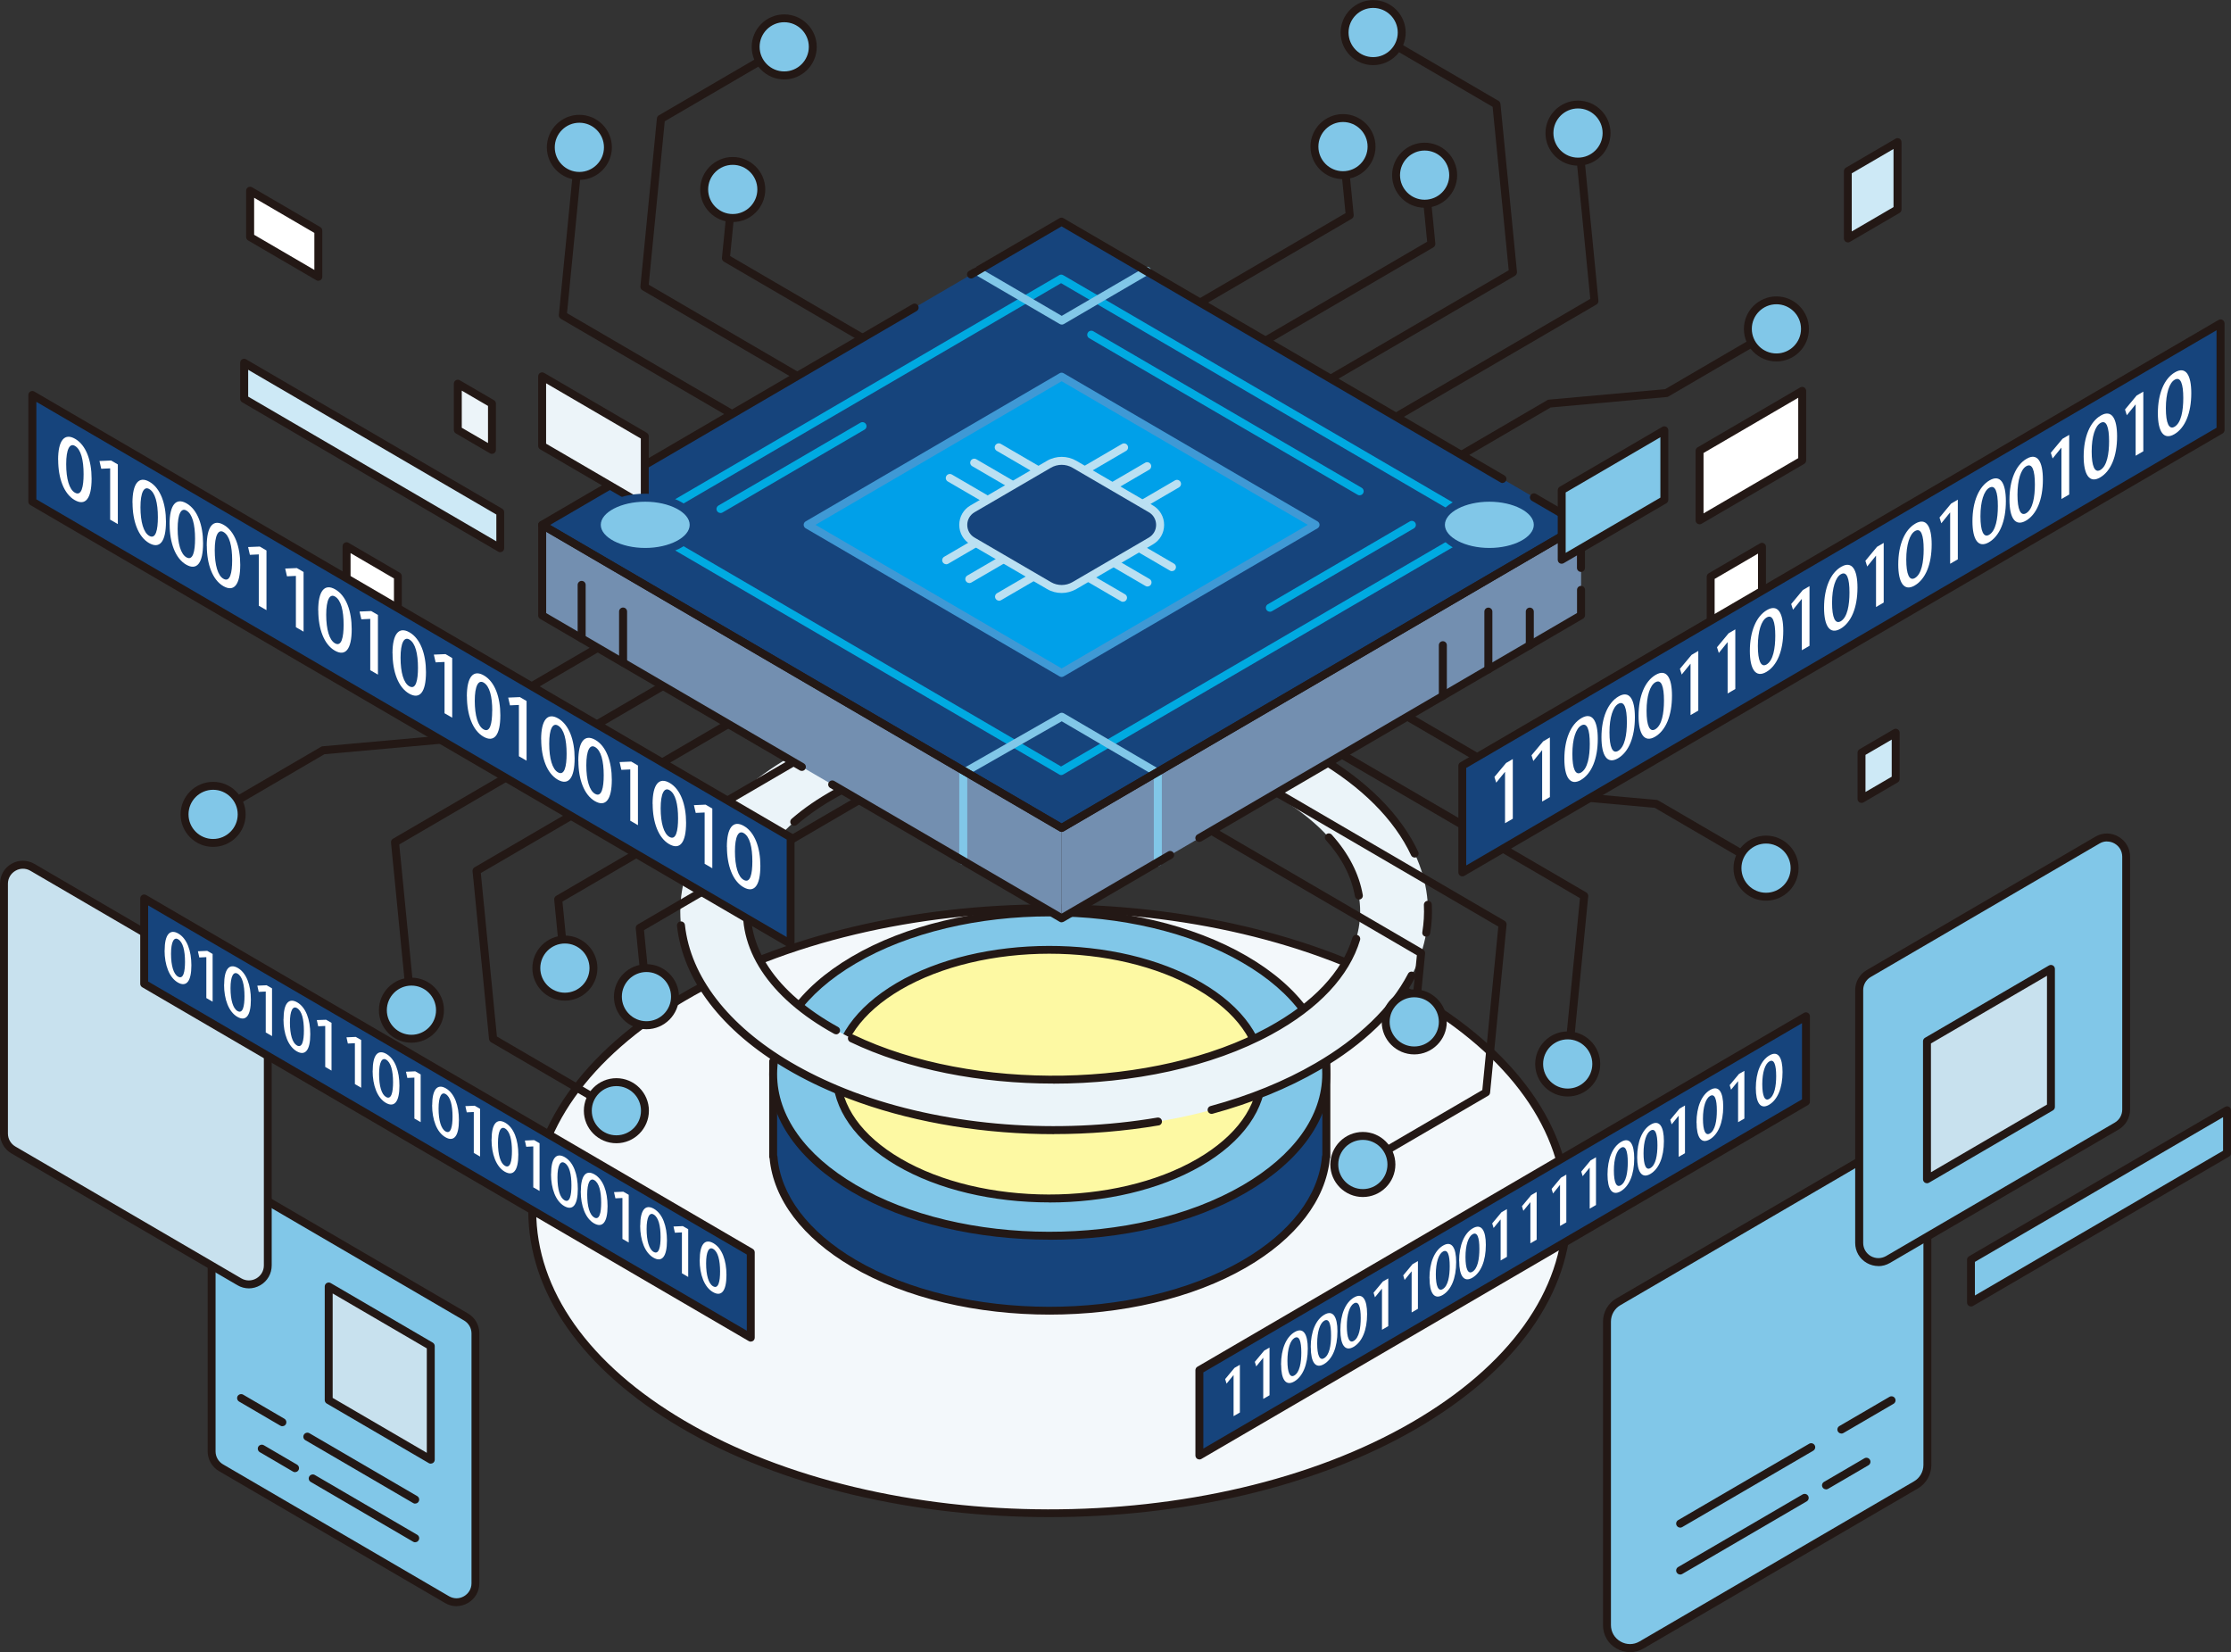 <?xml version="1.0" encoding="UTF-8"?><svg id="_レイヤー_2" xmlns="http://www.w3.org/2000/svg" viewBox="0 0 273.02 202.16"><rect x="0" y="0" width="273.02" height="202.16" fill="#333333" stroke="none"/><defs><style>.cls-1{fill:#231815;}.cls-1,.cls-2,.cls-3,.cls-4,.cls-5,.cls-6,.cls-7,.cls-8,.cls-9,.cls-10,.cls-11,.cls-12,.cls-13,.cls-14,.cls-15,.cls-16{stroke-width:0px;}.cls-2{fill:#c8e1ee;}.cls-3{fill:#fdf9a3;}.cls-4{fill:#cde9f6;}.cls-5{fill:#00a0e9;}.cls-6{fill:#ebf4f9;}.cls-7{fill:#f3f8fb;}.cls-8{fill:#81c7e8;}.cls-9{fill:#16447c;}.cls-10{fill:#3f99d5;}.cls-11{fill:#738fb0;}.cls-12{fill:#bae0f2;}.cls-13{fill:#00aae1;}.cls-14{fill:#fff;}.cls-15{fill:#fdf680;}.cls-16{fill:#ecf4f9;}</style></defs><g id="object"><path class="cls-7" d="M173.13,121.9c24.92,14.5,24.87,38.06-.08,52.54-24.85,14.42-64.92,14.3-89.52-.17-24.52-14.43-24.53-37.76,0-52.2,24.63-14.5,64.76-14.62,89.6-.17Z"/><path class="cls-1" d="M128.42,185.64c-16.37,0-32.73-3.65-45.14-10.96-12.01-7.07-18.63-16.48-18.63-26.51,0-10.03,6.62-19.45,18.64-26.53,24.77-14.58,65.18-14.66,90.09-.17,12.19,7.09,18.91,16.57,18.9,26.67,0,10.12-6.75,19.61-18.99,26.71-12.4,7.19-28.64,10.79-44.87,10.79ZM128.49,111.62c-16.2,0-32.4,3.62-44.71,10.87-11.71,6.9-18.16,16.02-18.16,25.69,0,9.67,6.45,18.79,18.16,25.67,24.45,14.39,64.39,14.46,89.03.17,11.92-6.92,18.5-16.1,18.5-25.87,0-9.74-6.54-18.92-18.42-25.83-12.26-7.14-28.33-10.7-44.4-10.7Z"/><path class="cls-9" d="M156.9,129.87c-1.29-1.17-2.81-2.28-4.57-3.3-13.27-7.72-34.72-7.66-47.88.09-1.7,1-3.17,2.08-4.43,3.21h-5.41v11.67h.04c.38,4.73,3.64,9.4,9.79,13.02,13.15,7.73,34.56,7.8,47.84.09,6.26-3.63,9.59-8.34,9.98-13.11h.04v-11.67h-5.4Z"/><path class="cls-1" d="M128.44,160.86c-8.79,0-17.57-1.96-24.24-5.88-6-3.53-9.55-8.22-10.02-13.23-.03-.06-.05-.13-.05-.21v-11.67c0-.27.22-.49.49-.49h5.22c1.27-1.13,2.74-2.19,4.37-3.15,13.3-7.83,35-7.87,48.38-.09,1.68.98,3.2,2.07,4.51,3.24h5.21c.27,0,.49.22.49.49v11.67c0,.08-.02.16-.06.23-.49,5.04-4.11,9.76-10.2,13.3-6.66,3.86-15.38,5.79-24.09,5.79ZM95.1,141.36s.03.09.04.14c.38,4.75,3.77,9.23,9.55,12.64,13,7.65,34.25,7.69,47.35.09,5.89-3.42,9.35-7.94,9.74-12.73,0-.05.02-.11.04-.15v-10.99h-4.91c-.12,0-.24-.04-.33-.13-1.3-1.17-2.81-2.27-4.49-3.24-13.1-7.62-34.36-7.58-47.39.09-1.63.96-3.09,2.02-4.35,3.16-.09.08-.21.13-.33.13h-4.92v11Z"/><path class="cls-8" d="M152.33,117.4c13.32,7.75,13.29,20.34-.05,28.08-13.28,7.71-34.7,7.64-47.84-.09-13.11-7.71-13.11-20.18,0-27.9,13.17-7.75,34.61-7.81,47.88-.09Z"/><path class="cls-1" d="M128.44,151.69c-8.79,0-17.57-1.96-24.24-5.88-6.49-3.82-10.07-8.92-10.07-14.36,0-5.44,3.58-10.55,10.07-14.37,13.3-7.83,35-7.87,48.38-.09,6.59,3.83,10.22,8.97,10.21,14.45,0,5.49-3.65,10.63-10.26,14.47-6.66,3.86-15.38,5.79-24.09,5.79ZM128.47,112.13c-8.62,0-17.23,1.93-23.78,5.78-6.19,3.64-9.59,8.45-9.59,13.53,0,5.08,3.41,9.89,9.59,13.52,13,7.65,34.25,7.69,47.35.09,6.3-3.66,9.77-8.49,9.77-13.63,0-5.12-3.45-9.96-9.73-13.61-6.52-3.8-15.07-5.69-23.61-5.69Z"/><path class="cls-3" d="M146.78,120.65c10.23,5.96,10.21,15.63-.03,21.58-10.21,5.93-26.68,5.89-36.8-.06-10.09-5.93-10.1-15.53,0-21.47,10.13-5.96,26.62-6,36.83-.06Z"/><path class="cls-1" d="M128.39,147.13c-6.78,0-13.55-1.51-18.69-4.53-5.04-2.96-7.81-6.92-7.81-11.15,0-4.23,2.78-8.19,7.82-11.16,10.27-6.04,27.01-6.06,37.32-.06h0c5.1,2.97,7.9,6.95,7.9,11.21,0,4.26-2.82,8.25-7.93,11.22-5.14,2.98-11.87,4.48-18.6,4.48ZM128.42,116.7c-6.6,0-13.2,1.48-18.22,4.42-4.73,2.78-7.34,6.45-7.34,10.32,0,3.87,2.6,7.53,7.33,10.31,9.98,5.86,26.26,5.89,36.31.06,4.8-2.79,7.45-6.47,7.45-10.38,0-3.9-2.63-7.58-7.42-10.36-5-2.91-11.56-4.37-18.12-4.37Z"/><path class="cls-6" d="M161.27,92.58c-17.94-10.44-46.93-10.36-64.73.12-17.72,10.43-17.72,27.29,0,37.71,17.77,10.45,46.72,10.54,64.67.12,18.03-10.46,18.06-27.48.06-37.95ZM155.37,126.15c-14.71,8.02-38.46,7.96-53.05-.08-14.55-8.02-14.55-20.99,0-29.02,14.61-8.05,38.38-8.11,53.09-.08,14.74,8.05,14.72,21.13-.05,29.17Z"/><path class="cls-1" d="M129,138.78c-8.33,0-16.59-1.31-23.81-3.86-.71-.25-1.4-.51-2.09-.78-2.43-.97-4.72-2.08-6.81-3.31-7.96-4.68-12.73-10.91-13.44-17.54-.03-.27.17-.51.43-.54.27-.03.51.17.54.43.68,6.31,5.28,12.28,12.96,16.8,2.04,1.2,4.29,2.29,6.67,3.24.67.27,1.36.53,2.05.77,10.79,3.81,23.96,4.82,36.13,2.76.26-.04.52.13.56.4.04.27-.13.52-.4.56-4.2.71-8.51,1.06-12.81,1.06ZM148.27,136.3c-.21,0-.41-.14-.47-.36-.07-.26.08-.53.34-.6,4.75-1.29,9.07-3.05,12.82-5.23,5.28-3.06,9.21-6.85,11.35-10.96.12-.24.42-.33.66-.21.24.12.33.42.21.66-2.23,4.27-6.29,8.2-11.73,11.35-3.83,2.22-8.22,4.01-13.05,5.33-.04.01-.09.02-.13.02ZM128.88,132.59c-8.86,0-17.74-1.69-24.84-5.09-.24-.12-.34-.41-.23-.65s.41-.34.65-.23c14.62,7.01,36.88,6.61,50.68-.9,5.54-3.02,9.12-6.81,10.36-10.98.08-.26.35-.41.61-.33.26.08.4.35.33.61-1.32,4.42-5.06,8.42-10.83,11.56-7.34,4-17.02,6.02-26.72,6.02ZM102.32,126.56c-.08,0-.16-.02-.24-.06-8.01-4.41-12.02-10.54-11.01-16.82.04-.27.29-.45.56-.4.27.04.45.29.4.56-.94,5.85,2.9,11.61,10.52,15.82.24.13.32.43.19.66-.09.16-.25.25-.43.25ZM174.54,114.61s-.05,0-.08,0c-.27-.04-.45-.29-.4-.56.18-1.1.24-2.21.19-3.31-.01-.27.19-.5.46-.51.31,0,.5.19.51.46.06,1.17,0,2.35-.2,3.52-.04.24-.25.41-.48.41ZM166.29,110.07c-.23,0-.44-.17-.48-.4-.42-2.4-1.61-4.72-3.56-6.88-.18-.2-.16-.51.04-.69.2-.18.51-.16.69.04,2.07,2.3,3.34,4.78,3.79,7.37.05.27-.13.52-.4.56-.03,0-.06,0-.08,0ZM83.75,108.1s-.08,0-.12-.02c-.26-.07-.42-.33-.35-.59.49-1.92,1.32-3.81,2.48-5.62.15-.23.45-.29.67-.15.23.15.29.45.15.67-1.1,1.72-1.9,3.51-2.36,5.33-.06.22-.25.37-.47.37ZM173.12,104.93c-.18,0-.36-.1-.44-.28-2.05-4.38-6.08-8.41-11.65-11.65-17.76-10.33-46.57-10.28-64.23.12-.23.13-.53.06-.67-.17-.14-.23-.06-.53.17-.67,17.93-10.56,47.19-10.61,65.22-.12,5.74,3.34,9.91,7.52,12.04,12.08.11.24,0,.53-.23.65-.07.03-.14.05-.21.05ZM97.2,101.05c-.14,0-.27-.06-.37-.17-.18-.2-.15-.51.05-.69,1.48-1.29,3.24-2.49,5.21-3.58,14.73-8.12,38.76-8.16,53.56-.08.24.13.32.42.19.66-.13.24-.42.32-.66.19-14.54-7.94-38.14-7.91-52.62.08-1.91,1.05-3.61,2.22-5.04,3.46-.09.08-.21.12-.32.12Z"/><path class="cls-8" d="M27.04,179.6l27.66,16.14c1.54.9,3.48-.21,3.48-2v-30.58c0-.82-.44-1.58-1.15-2l-27.66-16.14c-1.54-.9-3.48.21-3.48,2v30.58c0,.82.44,1.58,1.15,2Z"/><path class="cls-1" d="M55.87,196.54c-.48,0-.97-.13-1.41-.39l-27.66-16.14c-.86-.5-1.39-1.43-1.39-2.42v-30.58c0-1.01.52-1.92,1.4-2.43.88-.51,1.93-.5,2.8,0l27.66,16.14c.86.5,1.39,1.43,1.39,2.42v30.58c0,1.01-.52,1.92-1.4,2.43-.44.25-.92.38-1.39.38ZM28.21,145.19c-.31,0-.62.08-.91.25-.57.33-.92.92-.92,1.58v30.58c0,.65.35,1.25.91,1.58h0l27.66,16.14c.57.33,1.25.34,1.83,0,.57-.33.92-.92.92-1.58v-30.58c0-.65-.35-1.25-.91-1.58l-27.66-16.14c-.29-.17-.6-.25-.92-.25Z"/><path class="cls-2" d="M1.63,140.71l27.66,16.14c1.54.9,3.48-.21,3.48-2v-30.58c0-.82-.44-1.58-1.15-2L3.96,106.13c-1.54-.9-3.48.21-3.48,2v30.58c0,.82.44,1.58,1.15,2Z"/><path class="cls-1" d="M30.46,157.65c-.48,0-.97-.13-1.41-.39L1.39,141.13c-.86-.5-1.39-1.43-1.39-2.42v-30.58c0-1.01.52-1.92,1.4-2.43s1.93-.5,2.8,0l27.66,16.14c.86.5,1.39,1.43,1.39,2.42v30.58c0,1.01-.52,1.92-1.4,2.43-.44.25-.92.38-1.39.38ZM2.8,106.3c-.31,0-.62.08-.91.25-.57.33-.92.92-.92,1.58v30.58c0,.65.35,1.25.91,1.58h0l27.66,16.14c.57.33,1.26.33,1.83,0,.57-.33.92-.92.92-1.58v-30.58c0-.65-.35-1.25-.91-1.58L3.72,106.55c-.29-.17-.6-.25-.92-.25Z"/><polygon class="cls-2" points="40.23 171.33 52.72 178.61 52.72 164.71 40.23 157.42 40.23 171.33"/><path class="cls-1" d="M52.72,179.1c-.08,0-.17-.02-.25-.07l-12.49-7.29c-.15-.09-.24-.25-.24-.42v-13.9c0-.17.09-.34.24-.42.15-.09.34-.09.49,0l12.49,7.29c.15.09.24.25.24.42v13.9c0,.17-.09.34-.24.42-.08.04-.16.06-.24.06ZM40.71,171.05l11.52,6.72v-12.78l-11.52-6.72v12.78Z"/><path class="cls-1" d="M50.81,188.72c-.08,0-.17-.02-.25-.07l-12.54-7.32c-.23-.14-.31-.43-.17-.67.14-.23.44-.31.67-.18l12.54,7.32c.23.14.31.43.17.67-.09.16-.25.24-.42.24Z"/><path class="cls-1" d="M36.11,180.14c-.08,0-.17-.02-.25-.07l-4.07-2.38c-.23-.14-.31-.43-.18-.67.14-.23.44-.31.67-.18l4.07,2.38c.23.14.31.43.18.67-.09.16-.25.24-.42.24Z"/><path class="cls-1" d="M50.81,183.99c-.08,0-.17-.02-.25-.07l-13.2-7.7c-.23-.14-.31-.43-.17-.67.13-.23.44-.31.67-.18l13.2,7.7c.23.14.31.43.17.67-.09.16-.25.24-.42.24Z"/><path class="cls-1" d="M34.56,174.52c-.08,0-.17-.02-.25-.07l-5.05-2.95c-.23-.14-.31-.43-.18-.67.14-.23.44-.31.67-.18l5.05,2.95c.23.14.31.43.18.67-.09.16-.25.24-.42.24Z"/><path class="cls-1" d="M75.43,136.4c-.08,0-.17-.02-.25-.07l-15.09-8.8c-.13-.08-.22-.22-.24-.37l-2.02-20.56c-.02-.19.08-.37.24-.47l46.91-27.36c.23-.13.53-.06.67.18.14.23.06.53-.17.67l-46.64,27.21,1.97,20,14.87,8.68c.23.14.31.43.17.67-.09.16-.25.24-.42.24Z"/><circle class="cls-8" cx="75.43" cy="135.91" r="3.5"/><path class="cls-1" d="M75.43,139.89c-2.2,0-3.98-1.79-3.98-3.98s1.79-3.98,3.98-3.98,3.98,1.79,3.98,3.98-1.79,3.98-3.98,3.98ZM75.43,132.9c-1.66,0-3.01,1.35-3.01,3.01s1.35,3.01,3.01,3.01,3.01-1.35,3.01-3.01-1.35-3.01-3.01-3.01Z"/><path class="cls-1" d="M26.08,100.14c-.17,0-.33-.09-.42-.24-.14-.23-.06-.53.17-.67l13.46-7.85c.06-.04.13-.06.2-.06l14.21-1.28,31.31-18.26c.23-.13.53-.06.67.18.14.23.06.53-.17.67l-31.4,18.32c-.06.04-.13.06-.2.06l-14.21,1.28-13.36,7.8c-.08.04-.16.07-.25.07Z"/><circle class="cls-8" cx="26.08" cy="99.65" r="3.5"/><path class="cls-1" d="M26.08,103.63c-2.2,0-3.98-1.79-3.98-3.98s1.79-3.98,3.98-3.98,3.98,1.79,3.98,3.98-1.79,3.98-3.98,3.98ZM26.08,96.64c-1.66,0-3.01,1.35-3.01,3.01s1.35,3.01,3.01,3.01,3.01-1.35,3.01-3.01-1.35-3.01-3.01-3.01Z"/><path class="cls-1" d="M50.35,124.1c-.25,0-.46-.19-.48-.44l-2.02-20.56c-.02-.19.08-.37.24-.47l46.91-27.36c.23-.13.53-.06.67.18.14.23.06.53-.17.67l-46.64,27.21,1.99,20.25c.03.27-.17.51-.44.53-.02,0-.03,0-.05,0Z"/><circle class="cls-8" cx="50.35" cy="123.61" r="3.5"/><path class="cls-1" d="M50.35,127.59c-2.2,0-3.98-1.79-3.98-3.98s1.79-3.98,3.98-3.98,3.98,1.79,3.98,3.98-1.79,3.98-3.98,3.98ZM50.35,120.6c-1.66,0-3.01,1.35-3.01,3.01s1.35,3.01,3.01,3.01,3.01-1.35,3.01-3.01-1.35-3.01-3.01-3.01Z"/><path class="cls-1" d="M69.13,118.94c-.25,0-.46-.19-.48-.44l-.83-8.41c-.02-.19.08-.37.24-.47l46.91-27.36c.23-.13.53-.06.67.18.14.23.06.53-.17.67l-46.64,27.21.8,8.1c.03.27-.17.51-.44.53-.02,0-.03,0-.05,0Z"/><circle class="cls-8" cx="69.13" cy="118.46" r="3.5"/><path class="cls-1" d="M69.13,122.44c-2.2,0-3.98-1.79-3.98-3.98s1.79-3.98,3.98-3.98,3.98,1.79,3.98,3.98-1.79,3.98-3.98,3.98ZM69.13,115.45c-1.66,0-3.01,1.35-3.01,3.01s1.35,3.01,3.01,3.01,3.01-1.35,3.01-3.01-1.35-3.01-3.01-3.01Z"/><path class="cls-1" d="M79.11,122.44c-.25,0-.46-.19-.48-.44l-.83-8.41c-.02-.19.08-.37.24-.47l46.91-27.36c.23-.13.53-.06.67.18.14.23.06.53-.17.67l-46.64,27.21.8,8.1c.03.27-.17.51-.44.53-.02,0-.03,0-.05,0Z"/><circle class="cls-8" cx="79.11" cy="121.95" r="3.5"/><path class="cls-1" d="M79.11,125.94c-2.2,0-3.98-1.79-3.98-3.98s1.79-3.98,3.98-3.98,3.98,1.79,3.98,3.98-1.79,3.98-3.98,3.98ZM79.11,118.94c-1.66,0-3.01,1.35-3.01,3.01s1.35,3.01,3.01,3.01,3.01-1.35,3.01-3.01-1.35-3.01-3.01-3.01Z"/><path class="cls-1" d="M138.24,61.19c-.17,0-.33-.09-.42-.24-.14-.23-.06-.53.17-.67l46.64-27.21-1.97-20-14.87-8.68c-.23-.14-.31-.43-.17-.67.14-.23.44-.31.67-.18l15.09,8.8c.13.08.22.22.24.37l2.02,20.56c.02.19-.08.37-.24.47l-46.91,27.36c-.08.04-.16.07-.25.07Z"/><circle class="cls-8" cx="168.04" cy="3.98" r="3.5"/><path class="cls-1" d="M168.04,7.97c-2.2,0-3.98-1.79-3.98-3.98s1.79-3.98,3.98-3.98,3.98,1.79,3.98,3.98-1.79,3.98-3.98,3.98ZM168.04.97c-1.66,0-3.01,1.35-3.01,3.01s1.35,3.01,3.01,3.01,3.01-1.35,3.01-3.01-1.35-3.01-3.01-3.01Z"/><path class="cls-1" d="M158.21,68.19c-.17,0-.33-.09-.42-.24-.14-.23-.06-.53.17-.67l31.4-18.32c.06-.04.13-.06.2-.06l14.21-1.28,13.36-7.8c.23-.13.53-.06.67.18.14.23.06.53-.17.67l-13.46,7.85c-.06.04-.13.06-.2.06l-14.21,1.28-31.31,18.26c-.08.04-.16.07-.25.07Z"/><circle class="cls-8" cx="217.39" cy="40.24" r="3.5"/><path class="cls-1" d="M217.39,44.23c-2.2,0-3.98-1.79-3.98-3.98s1.79-3.98,3.98-3.98,3.98,1.79,3.98,3.98-1.79,3.98-3.98,3.98ZM217.39,37.23c-1.66,0-3.01,1.35-3.01,3.01s1.35,3.01,3.01,3.01,3.01-1.35,3.01-3.01-1.35-3.01-3.01-3.01Z"/><path class="cls-1" d="M148.22,64.69c-.17,0-.33-.09-.42-.24-.14-.23-.06-.53.17-.67l46.64-27.21-1.99-20.25c-.03-.27.17-.51.44-.53.26-.03.51.17.53.44l2.02,20.56c.02.19-.08.37-.24.47l-46.91,27.36c-.08.04-.16.07-.25.07Z"/><circle class="cls-8" cx="193.11" cy="16.28" r="3.5"/><path class="cls-1" d="M193.11,20.27c-2.2,0-3.98-1.79-3.98-3.98s1.79-3.98,3.98-3.98,3.98,1.79,3.98,3.98-1.79,3.98-3.98,3.98ZM193.11,13.27c-1.66,0-3.01,1.35-3.01,3.01s1.35,3.01,3.01,3.01,3.01-1.35,3.01-3.01-1.35-3.01-3.01-3.01Z"/><path class="cls-1" d="M128.26,57.7c-.17,0-.33-.09-.42-.24-.14-.23-.06-.53.17-.67l46.64-27.21-.8-8.1c-.03-.27.17-.51.44-.53.26-.02.51.17.53.44l.83,8.41c.02.19-.08.37-.24.47l-46.91,27.36c-.08.04-.16.07-.25.07Z"/><circle class="cls-8" cx="174.34" cy="21.43" r="3.5"/><path class="cls-1" d="M174.34,25.42c-2.2,0-3.98-1.79-3.98-3.98s1.79-3.98,3.98-3.98,3.98,1.79,3.98,3.98-1.79,3.98-3.98,3.98ZM174.34,18.42c-1.66,0-3.01,1.35-3.01,3.01s1.35,3.01,3.01,3.01,3.01-1.35,3.01-3.01-1.35-3.01-3.01-3.01Z"/><path class="cls-1" d="M118.27,54.2c-.17,0-.33-.09-.42-.24-.14-.23-.06-.53.17-.67l46.64-27.21-.8-8.1c-.03-.27.17-.51.44-.53.26-.02.51.17.53.44l.83,8.41c.02.19-.08.37-.24.47l-46.91,27.36c-.08.04-.16.07-.25.07Z"/><circle class="cls-8" cx="164.35" cy="17.94" r="3.5"/><path class="cls-1" d="M164.35,21.92c-2.2,0-3.98-1.79-3.98-3.98s1.79-3.98,3.98-3.98,3.98,1.79,3.98,3.98-1.79,3.98-3.98,3.98ZM164.35,14.93c-1.66,0-3.01,1.35-3.01,3.01s1.35,3.01,3.01,3.01,3.01-1.35,3.01-3.01-1.35-3.01-3.01-3.01Z"/><polygon class="cls-11" points="66.35 75.3 129.92 112.38 129.92 101.3 66.35 64.22 66.35 75.3"/><path class="cls-1" d="M166.78,142.97c-.17,0-.33-.09-.42-.24-.14-.23-.06-.53.17-.67l14.87-8.68,1.96-20-46.64-27.21c-.23-.14-.31-.43-.17-.67.13-.23.44-.31.67-.18l46.91,27.36c.16.1.26.28.24.47l-2.02,20.56c-.02.16-.1.29-.24.37l-15.09,8.8c-.08.04-.16.07-.25.07Z"/><circle class="cls-8" cx="166.78" cy="142.49" r="3.5"/><path class="cls-1" d="M166.78,146.47c-2.2,0-3.98-1.79-3.98-3.98s1.79-3.98,3.98-3.98,3.98,1.79,3.98,3.98-1.79,3.98-3.98,3.98ZM166.78,139.48c-1.66,0-3.01,1.35-3.01,3.01s1.35,3.01,3.01,3.01,3.01-1.35,3.01-3.01-1.35-3.01-3.01-3.01Z"/><path class="cls-1" d="M216.12,106.72c-.08,0-.17-.02-.25-.07l-13.36-7.8-14.21-1.28c-.07,0-.14-.03-.2-.06l-31.4-18.32c-.23-.14-.31-.43-.17-.67.14-.23.44-.31.67-.18l31.31,18.26,14.21,1.28c.07,0,.14.03.2.06l13.46,7.85c.23.14.31.43.17.67-.09.16-.25.24-.42.24Z"/><circle class="cls-8" cx="216.12" cy="106.23" r="3.5"/><path class="cls-1" d="M216.12,110.21c-2.2,0-3.98-1.79-3.98-3.98s1.79-3.98,3.98-3.98,3.98,1.79,3.98,3.98-1.79,3.98-3.98,3.98ZM216.12,103.22c-1.66,0-3.01,1.35-3.01,3.01s1.35,3.01,3.01,3.01,3.01-1.35,3.01-3.01-1.35-3.01-3.01-3.01Z"/><path class="cls-1" d="M191.85,130.68s-.03,0-.05,0c-.27-.03-.46-.26-.44-.53l1.99-20.25-46.64-27.21c-.23-.14-.31-.43-.17-.67.13-.23.44-.31.67-.18l46.91,27.36c.16.1.26.28.24.47l-2.02,20.56c-.02.25-.24.44-.48.44Z"/><circle class="cls-8" cx="191.85" cy="130.19" r="3.5"/><path class="cls-1" d="M191.85,134.17c-2.2,0-3.98-1.79-3.98-3.98s1.79-3.98,3.98-3.98,3.98,1.79,3.98,3.98-1.79,3.98-3.98,3.98ZM191.85,127.18c-1.66,0-3.01,1.35-3.01,3.01s1.35,3.01,3.01,3.01,3.01-1.35,3.01-3.01-1.35-3.01-3.01-3.01Z"/><path class="cls-1" d="M173.08,125.52s-.03,0-.05,0c-.27-.03-.46-.26-.44-.53l.8-8.1-46.64-27.21c-.23-.14-.31-.43-.17-.67.13-.23.44-.31.67-.18l46.91,27.36c.16.1.26.28.24.47l-.83,8.41c-.02.25-.24.44-.48.44Z"/><circle class="cls-8" cx="173.07" cy="125.04" r="3.5"/><path class="cls-1" d="M173.07,129.02c-2.2,0-3.98-1.79-3.98-3.98s1.79-3.98,3.98-3.98,3.98,1.79,3.98,3.98-1.79,3.98-3.98,3.98ZM173.07,122.03c-1.66,0-3.01,1.35-3.01,3.01s1.35,3.01,3.01,3.01,3.01-1.35,3.01-3.01-1.35-3.01-3.01-3.01Z"/><path class="cls-1" d="M125.77,62.94c-.08,0-.17-.02-.25-.07l-46.91-27.36c-.16-.1-.26-.28-.24-.47l2.02-20.56c.02-.16.1-.29.24-.37l15.09-8.8c.23-.13.53-.06.67.18.14.23.06.53-.17.67l-14.87,8.68-1.96,20,46.64,27.21c.23.14.31.43.17.67-.09.16-.25.24-.42.24Z"/><circle class="cls-8" cx="95.97" cy="5.73" r="3.5"/><path class="cls-1" d="M95.97,9.72c-2.2,0-3.98-1.79-3.98-3.98s1.79-3.98,3.98-3.98,3.98,1.79,3.98,3.98-1.79,3.98-3.98,3.98ZM95.97,2.72c-1.66,0-3.01,1.35-3.01,3.01s1.35,3.01,3.01,3.01,3.01-1.35,3.01-3.01-1.35-3.01-3.01-3.01Z"/><path class="cls-1" d="M115.79,66.44c-.08,0-.17-.02-.25-.07l-46.91-27.36c-.16-.1-.26-.28-.24-.47l2.02-20.56c.03-.27.26-.46.53-.44.27.03.46.26.44.53l-1.99,20.25,46.64,27.21c.23.14.31.43.17.67-.09.16-.25.24-.42.24Z"/><circle class="cls-8" cx="70.9" cy="18.03" r="3.5"/><path class="cls-1" d="M70.9,22.01c-2.2,0-3.98-1.79-3.98-3.98s1.79-3.98,3.98-3.98,3.98,1.79,3.98,3.98-1.79,3.98-3.98,3.98ZM70.9,15.02c-1.66,0-3.01,1.35-3.01,3.01s1.35,3.01,3.01,3.01,3.01-1.35,3.01-3.01-1.35-3.01-3.01-3.01Z"/><path class="cls-1" d="M135.75,59.45c-.08,0-.17-.02-.25-.07l-46.91-27.36c-.16-.1-.26-.28-.24-.47l.83-8.41c.03-.27.27-.46.53-.44.27.03.46.26.44.53l-.8,8.1,46.64,27.21c.23.14.31.43.17.67-.09.16-.25.24-.42.24Z"/><circle class="cls-8" cx="89.67" cy="23.18" r="3.5"/><path class="cls-1" d="M89.67,27.17c-2.2,0-3.98-1.79-3.98-3.98s1.79-3.98,3.98-3.98,3.98,1.79,3.98,3.98-1.79,3.98-3.98,3.98ZM89.67,20.17c-1.66,0-3.01,1.35-3.01,3.01s1.35,3.01,3.01,3.01,3.01-1.35,3.01-3.01-1.35-3.01-3.01-3.01Z"/><path class="cls-9" d="M129.92,101.3l-63.57-37.08,63.57-37.08,63.57,37.08-63.57,37.08Z"/><polygon class="cls-11" points="193.49 75.3 129.92 112.38 129.92 101.3 193.49 64.22 193.49 75.3"/><path class="cls-1" d="M71.18,78.6c-.27,0-.49-.22-.49-.49v-6.54c0-.27.22-.49.49-.49s.49.22.49.49v6.54c0,.27-.22.49-.49.49Z"/><path class="cls-1" d="M76.25,81.55c-.27,0-.49-.22-.49-.49v-6.23c0-.27.22-.49.49-.49s.49.22.49.49v6.23c0,.27-.22.49-.49.49Z"/><path class="cls-1" d="M187.21,79.45c-.27,0-.49-.22-.49-.49v-4.12c0-.27.22-.49.49-.49s.49.22.49.49v4.12c0,.27-.22.49-.49.49Z"/><path class="cls-1" d="M182.14,82.4c-.27,0-.49-.22-.49-.49v-7.07c0-.27.22-.49.49-.49s.49.22.49.49v7.07c0,.27-.22.49-.49.49Z"/><path class="cls-1" d="M176.57,85.65c-.27,0-.49-.22-.49-.49v-6.21c0-.27.22-.49.49-.49s.49.22.49.49v6.21c0,.27-.22.49-.49.49Z"/><path class="cls-8" d="M234.47,181.69l-33.6,19.6c-1.87,1.09-4.22-.26-4.22-2.42v-37.14c0-1,.53-1.92,1.39-2.42l33.6-19.6c1.87-1.09,4.22.26,4.22,2.42v37.14c0,1-.53,1.92-1.39,2.42Z"/><path class="cls-1" d="M199.46,202.16c-.56,0-1.13-.15-1.64-.44-1.04-.59-1.65-1.66-1.65-2.86v-37.14c0-1.17.62-2.26,1.63-2.84l33.6-19.6c1.03-.6,2.26-.61,3.3-.01,1.04.59,1.65,1.66,1.65,2.86v37.14c0,1.17-.63,2.26-1.63,2.85h0l-33.6,19.6c-.52.3-1.09.45-1.66.45ZM233.06,139.79c-.4,0-.8.11-1.17.32l-33.6,19.6c-.71.41-1.15,1.18-1.15,2v37.14c0,.84.44,1.59,1.17,2.01s1.6.42,2.32,0l33.6-19.6c.71-.41,1.15-1.18,1.15-2v-37.14c0-.84-.44-1.59-1.17-2.01-.36-.21-.76-.31-1.16-.31ZM234.47,181.69h0,0Z"/><path class="cls-8" d="M259.03,137.78l-27.99,16.33c-1.56.91-3.52-.22-3.52-2.02v-30.94c0-.83.44-1.6,1.16-2.02l27.99-16.33c1.56-.91,3.52.22,3.52,2.02v30.94c0,.83-.44,1.6-1.16,2.02Z"/><path class="cls-1" d="M229.86,154.92c-.48,0-.97-.13-1.41-.38-.89-.51-1.42-1.43-1.42-2.45v-30.94c0-1,.54-1.94,1.4-2.44l27.99-16.33c.88-.52,1.94-.52,2.83,0,.89.51,1.42,1.43,1.42,2.45v30.94c0,1-.54,1.94-1.4,2.44h0l-27.99,16.33c-.45.26-.93.39-1.42.39ZM257.85,102.96c-.32,0-.64.08-.93.26l-27.99,16.33c-.57.33-.92.94-.92,1.6v30.94c0,.67.35,1.27.93,1.61.58.33,1.27.33,1.86,0l27.99-16.33c.57-.33.92-.94.92-1.6v-30.94c0-.67-.35-1.27-.93-1.61-.29-.17-.61-.25-.92-.25ZM259.03,137.78h0,0Z"/><polygon class="cls-2" points="250.98 135.44 235.81 144.29 235.81 127.4 250.98 118.55 250.98 135.44"/><path class="cls-1" d="M235.81,144.78c-.08,0-.17-.02-.24-.06-.15-.09-.24-.25-.24-.42v-16.89c0-.17.09-.33.24-.42l15.17-8.85c.15-.09.34-.09.49,0,.15.09.24.25.24.42v16.89c0,.17-.09.33-.24.42l-15.17,8.85c-.08.04-.16.07-.25.07ZM236.3,127.68v15.76l14.2-8.28v-15.76l-14.2,8.28ZM250.99,135.44h0,0Z"/><path class="cls-1" d="M205.61,192.66c-.17,0-.33-.09-.42-.24-.14-.23-.06-.53.17-.67l15.24-8.89c.23-.13.53-.06.67.18.14.23.06.53-.17.67l-15.24,8.89c-.08.04-.16.07-.25.07Z"/><path class="cls-1" d="M223.46,182.24c-.17,0-.33-.09-.42-.24-.14-.23-.06-.53.17-.67l4.95-2.89c.23-.13.53-.06.67.18.14.23.06.53-.17.67l-4.95,2.89c-.08.04-.16.07-.25.07Z"/><path class="cls-1" d="M205.61,186.92c-.17,0-.33-.09-.42-.24-.14-.23-.06-.53.17-.67l16.04-9.35c.23-.13.53-.06.67.18.14.23.06.53-.17.67l-16.04,9.35c-.08.04-.16.07-.25.07Z"/><path class="cls-1" d="M225.34,175.41c-.17,0-.33-.09-.42-.24-.14-.23-.06-.53.17-.67l6.14-3.58c.23-.13.53-.06.67.18.14.23.06.53-.17.67l-6.14,3.58c-.08.04-.16.07-.25.07Z"/><polygon class="cls-8" points="272.54 141.09 241.2 159.37 241.2 154.13 272.54 135.85 272.54 141.09"/><path class="cls-1" d="M241.2,159.86c-.08,0-.17-.02-.24-.06-.15-.09-.24-.25-.24-.42v-5.24c0-.17.09-.33.24-.42l31.34-18.28c.15-.09.34-.09.49,0,.15.09.24.25.24.42v5.24c0,.17-.09.33-.24.42l-31.34,18.28c-.08.04-.16.07-.25.07ZM241.68,154.41v4.11l30.37-17.71v-4.11l-30.37,17.71ZM272.54,141.09h0,0Z"/><path class="cls-13" d="M129.86,94.84s-.07,0-.1-.01h0s-.04,0-.05-.02c-.03-.01-.07-.03-.1-.05l-51.64-30.12c-.15-.09-.24-.25-.24-.42s.09-.33.24-.42l51.65-30.13c.15-.09.34-.09.49,0l51.64,30.12c.07.04.13.1.18.17,0,0,0,.02.01.02h0c.06.1.07.21.05.32h0s-.01.05-.02.08c-.04.1-.11.2-.21.26h0s0,0,0,0h0s0,0,0,0l-51.65,30.13s0,0,0,0c-.08.04-.16.07-.24.07ZM79.17,64.22l50.68,29.57,50.68-29.57-50.68-29.57-50.68,29.57ZM155.4,74.85c-.17,0-.33-.09-.42-.24-.14-.23-.06-.53.17-.67l17.38-10.14c.23-.13.53-.06.67.18.14.23.06.53-.17.67l-17.38,10.14c-.08.04-.16.07-.25.07ZM88.17,62.77c-.17,0-.33-.09-.42-.24-.14-.23-.06-.53.17-.67l17.38-10.14c.23-.13.53-.06.67.18.14.23.06.53-.17.67l-17.38,10.14c-.08.04-.16.07-.25.07ZM166.39,60.61c-.08,0-.17-.02-.25-.07l-32.85-19.16c-.23-.14-.31-.43-.17-.67.13-.23.44-.31.67-.18l32.85,19.16c.23.14.31.43.17.67-.09.16-.25.24-.42.24Z"/><path class="cls-5" d="M129.92,82.35l-31.08-18.13,31.08-18.13,31.08,18.13-31.08,18.13Z"/><path class="cls-10" d="M129.92,82.84c-.08,0-.17-.02-.25-.07l-31.08-18.13c-.15-.09-.24-.25-.24-.42s.09-.33.24-.42l31.08-18.13c.15-.09.34-.09.49,0l31.08,18.13c.15.09.24.25.24.42s-.09.33-.24.42l-31.08,18.13c-.08.04-.16.07-.25.07ZM99.8,64.22l30.12,17.57,30.12-17.57-30.12-17.57-30.12,17.57Z"/><path class="cls-8" d="M141.69,106c-.27,0-.49-.22-.49-.49v-10.65l-11.27-6.6-11.56,6.6v10.49c0,.27-.22.49-.49.49s-.49-.22-.49-.49v-10.77c0-.17.09-.34.25-.42l12.05-6.88c.15-.09.34-.08.49,0l11.76,6.88c.15.09.24.25.24.42v10.93c0,.27-.22.49-.49.49Z"/><path class="cls-8" d="M129.92,39.71c-.08,0-.17-.02-.25-.07l-10.35-6.04c-.23-.14-.31-.43-.17-.67.14-.23.43-.31.67-.18l10.11,5.9,10.19-5.94c.23-.13.53-.06.67.18.14.23.06.53-.17.67l-10.43,6.09c-.08.04-.16.07-.25.07Z"/><path class="cls-1" d="M129.92,101.79c-.08,0-.17-.02-.25-.07l-63.57-37.08c-.15-.09-.24-.25-.24-.42s.09-.33.24-.42l45.58-26.59c.23-.13.53-.06.67.18.14.23.06.53-.17.67l-44.86,26.17,62.6,36.52,62.6-36.52-5.06-2.95c-.23-.14-.31-.43-.17-.67.14-.23.44-.31.67-.18l5.78,3.37c.15.09.24.25.24.42s-.09.33-.24.42l-63.57,37.08c-.08.04-.16.07-.25.07ZM183.89,59.11c-.08,0-.17-.02-.25-.07l-53.73-31.34-10.83,6.31c-.23.13-.53.06-.67-.18-.14-.23-.06-.53.17-.67l11.07-6.46c.15-.09.34-.09.49,0l53.97,31.48c.23.14.31.43.17.67-.09.16-.25.24-.42.24Z"/><path class="cls-1" d="M129.92,112.86c-.08,0-.17-.02-.25-.07l-28.08-16.38c-.23-.14-.31-.43-.17-.67.14-.23.43-.31.67-.18l27.83,16.23,13.03-7.6c.23-.13.53-.06.67.18.14.23.06.53-.17.67l-13.27,7.74c-.08.04-.16.07-.25.07Z"/><path class="cls-1" d="M129.92,101.79c-.08,0-.17-.02-.25-.07l-62.83-36.65v9.95l31.54,18.4c.23.14.31.43.17.67-.13.23-.43.31-.67.18l-31.78-18.54c-.15-.09-.24-.25-.24-.42v-11.07c0-.17.09-.34.24-.42.15-.09.34-.09.49,0l63.32,36.94,63.32-36.94c.15-.09.34-.09.49,0,.15.09.24.25.24.42v5.25c0,.27-.22.49-.49.49s-.49-.22-.49-.49v-4.4l-62.83,36.65c-.08.04-.16.07-.25.07Z"/><path class="cls-1" d="M146.77,103.03c-.17,0-.33-.09-.42-.24-.14-.23-.06-.53.17-.67l46.47-27.11v-2.83c0-.27.22-.49.49-.49s.49.22.49.49v3.1c0,.17-.09.33-.24.42l-46.71,27.25c-.08.04-.16.07-.25.07Z"/><path class="cls-12" d="M127,61.39c-.17,0-.33-.09-.42-.24-.14-.23-.06-.53.17-.67l10.56-6.16c.23-.13.53-.06.67.18.14.23.06.53-.17.67l-10.56,6.16c-.08.04-.16.07-.25.07Z"/><path class="cls-12" d="M129.82,63.69c-.17,0-.33-.09-.42-.24-.14-.23-.06-.53.17-.67l10.57-6.16c.23-.13.53-.06.67.18.14.23.06.53-.17.67l-10.57,6.16c-.08.04-.16.07-.25.07Z"/><path class="cls-12" d="M133.47,65.85c-.17,0-.33-.09-.42-.24-.14-.23-.06-.53.17-.67l10.57-6.16c.23-.13.53-.06.67.18.14.23.06.53-.17.67l-10.57,6.16c-.08.04-.16.07-.25.07Z"/><path class="cls-12" d="M115.79,69.04c-.17,0-.33-.09-.42-.24-.14-.23-.06-.53.17-.67l10.56-6.16c.23-.13.53-.06.67.18.14.23.06.53-.17.67l-10.56,6.16c-.08.04-.16.07-.25.07Z"/><path class="cls-12" d="M118.62,71.34c-.17,0-.33-.09-.42-.24-.14-.23-.06-.53.17-.67l10.57-6.16c.23-.13.53-.06.67.18.14.23.06.53-.17.67l-10.57,6.16c-.08.04-.16.07-.25.07Z"/><path class="cls-12" d="M122.26,73.5c-.17,0-.33-.09-.42-.24-.14-.23-.06-.53.17-.67l10.57-6.16c.23-.13.53-.06.67.18.14.23.06.53-.17.67l-10.57,6.16c-.08.04-.16.07-.25.07Z"/><path class="cls-12" d="M143.42,69.89c-.08,0-.17-.02-.25-.07l-9.35-5.45c-.23-.14-.31-.43-.17-.67.14-.23.43-.31.67-.18l9.35,5.45c.23.14.31.43.17.67-.09.16-.25.24-.42.24Z"/><path class="cls-12" d="M140.43,71.77c-.08,0-.17-.02-.25-.07l-9.35-5.45c-.23-.14-.31-.43-.17-.67.14-.23.44-.31.67-.18l9.35,5.45c.23.14.31.43.17.67-.09.16-.25.24-.42.24Z"/><path class="cls-12" d="M137.43,73.64c-.08,0-.17-.02-.25-.07l-9.35-5.45c-.23-.14-.31-.43-.17-.67.14-.23.44-.31.67-.18l9.35,5.45c.23.14.31.43.17.67-.09.16-.25.24-.42.24Z"/><path class="cls-12" d="M131.57,60.68c-.08,0-.17-.02-.25-.07l-9.35-5.45c-.23-.14-.31-.43-.17-.67.14-.23.43-.31.67-.18l9.35,5.45c.23.14.31.43.17.67-.09.16-.25.24-.42.24Z"/><path class="cls-12" d="M128.57,62.56c-.08,0-.17-.02-.25-.07l-9.35-5.45c-.23-.14-.31-.43-.17-.67.13-.23.44-.31.67-.18l9.35,5.45c.23.14.31.43.17.67-.09.16-.25.24-.42.24Z"/><path class="cls-12" d="M125.58,64.43c-.08,0-.17-.02-.25-.07l-9.35-5.45c-.23-.14-.31-.43-.17-.67.14-.23.43-.31.67-.18l9.35,5.45c.23.14.31.43.17.67-.09.16-.25.24-.42.24Z"/><path class="cls-9" d="M128.36,71.65l-9.35-5.45c-1.51-.88-1.51-3.06,0-3.94l9.35-5.45c.96-.56,2.15-.56,3.12,0l9.35,5.45c1.51.88,1.51,3.06,0,3.94l-9.35,5.45c-.96.56-2.15.56-3.12,0Z"/><path class="cls-12" d="M129.92,72.56c-.62,0-1.25-.16-1.8-.49h0l-9.35-5.45c-.86-.5-1.38-1.4-1.38-2.39s.51-1.89,1.38-2.39l9.35-5.45c1.11-.65,2.5-.65,3.61,0l9.35,5.45c.86.5,1.38,1.4,1.38,2.39s-.51,1.89-1.38,2.39l-9.35,5.45c-.56.32-1.18.49-1.8.49ZM128.61,71.23c.81.47,1.82.47,2.63,0l9.35-5.45c.56-.33.89-.91.89-1.55s-.33-1.23-.89-1.55l-9.35-5.45c-.81-.47-1.82-.47-2.63,0l-9.35,5.45c-.56.33-.89.91-.89,1.55s.33,1.23.89,1.55l9.35,5.45Z"/><polygon class="cls-4" points="232.21 17.38 232.21 25.62 226.13 29.17 226.13 20.93 232.21 17.38"/><path class="cls-1" d="M226.13,29.66c-.08,0-.17-.02-.24-.06-.15-.09-.24-.25-.24-.42v-8.24c0-.17.09-.33.24-.42l6.08-3.55c.15-.09.34-.09.49,0,.15.09.24.25.24.42v8.24c0,.17-.09.33-.24.42l-6.08,3.55c-.08.04-.16.07-.25.07ZM226.61,21.21v7.11l5.11-2.98v-7.11l-5.11,2.98Z"/><polygon class="cls-4" points="231.98 89.66 231.98 95.32 227.8 97.76 227.8 92.09 231.98 89.66"/><path class="cls-1" d="M227.8,98.24c-.08,0-.17-.02-.24-.06-.15-.09-.24-.25-.24-.42v-5.66c0-.17.09-.33.24-.42l4.18-2.44c.15-.09.34-.09.49,0,.15.09.24.25.24.42v5.66c0,.17-.09.33-.24.42l-4.18,2.44c-.08.04-.16.07-.25.07ZM228.29,92.37v4.54l3.21-1.87v-4.54l-3.21,1.87Z"/><polygon class="cls-14" points="207.98 55.15 220.55 47.82 220.55 56.33 207.98 63.66 207.98 55.15"/><path class="cls-1" d="M207.98,64.15c-.08,0-.17-.02-.24-.06-.15-.09-.24-.25-.24-.42v-8.51c0-.17.09-.33.24-.42l12.56-7.33c.15-.09.34-.09.49,0,.15.09.24.25.24.42v8.51c0,.17-.09.33-.24.42l-12.56,7.33c-.08.04-.16.07-.25.07ZM208.47,55.43v7.39l11.59-6.76v-7.39l-11.59,6.76Z"/><polygon class="cls-8" points="191.11 59.98 203.67 52.65 203.67 61.16 191.11 68.49 191.11 59.98"/><path class="cls-1" d="M191.11,68.98c-.08,0-.17-.02-.24-.06-.15-.09-.24-.25-.24-.42v-8.52c0-.17.09-.33.24-.42l12.56-7.33c.15-.09.34-.09.49,0,.15.09.24.25.24.42v8.51c0,.17-.09.33-.24.42l-12.56,7.33c-.08.04-.16.07-.25.07ZM191.6,60.26v7.39l11.59-6.76v-7.39l-11.59,6.76Z"/><polygon class="cls-14" points="209.34 70.56 215.63 66.89 215.63 75.41 209.34 79.07 209.34 70.56"/><path class="cls-1" d="M209.34,79.56c-.08,0-.17-.02-.24-.06-.15-.09-.24-.25-.24-.42v-8.51c0-.17.09-.33.24-.42l6.28-3.66c.15-.09.34-.09.49,0,.15.09.24.25.24.42v8.51c0,.17-.09.33-.24.42l-6.28,3.66c-.08.04-.16.07-.25.07ZM209.83,70.84v7.39l5.31-3.1v-7.39l-5.31,3.1Z"/><polygon class="cls-4" points="29.88 48.81 61.22 67.09 61.22 62.68 29.88 44.4 29.88 48.81"/><path class="cls-1" d="M61.22,67.57c-.08,0-.17-.02-.25-.07l-31.34-18.28c-.15-.09-.24-.25-.24-.42v-4.41c0-.17.09-.34.24-.42.15-.09.34-.09.49,0l31.34,18.28c.15.09.24.25.24.42v4.41c0,.17-.09.34-.24.42-.08.04-.16.06-.24.06ZM30.37,48.53l30.37,17.71v-3.28l-30.37-17.71v3.28Z"/><polygon class="cls-16" points="78.91 53.38 66.34 46.05 66.34 54.56 78.91 61.89 78.91 53.38"/><path class="cls-1" d="M78.91,62.38c-.08,0-.17-.02-.25-.07l-12.56-7.33c-.15-.09-.24-.25-.24-.42v-8.51c0-.17.09-.34.24-.42.15-.09.34-.09.49,0l12.56,7.33c.15.09.24.25.24.42v8.52c0,.17-.09.34-.24.42-.08.04-.16.06-.24.06ZM66.83,54.29l11.59,6.76v-7.39l-11.59-6.76v7.39Z"/><polygon class="cls-14" points="38.96 28.22 30.61 23.35 30.61 29.01 38.96 33.88 38.96 28.22"/><path class="cls-1" d="M38.96,34.36c-.08,0-.17-.02-.25-.07l-8.35-4.87c-.15-.09-.24-.25-.24-.42v-5.66c0-.17.09-.34.24-.42.15-.09.34-.09.49,0l8.35,4.87c.15.09.24.25.24.42v5.66c0,.17-.09.34-.24.42-.08.04-.16.06-.24.06ZM31.1,28.73l7.37,4.3v-4.53l-7.37-4.3v4.53Z"/><polygon class="cls-15" points="56.03 82.21 56.03 87.87 60.21 90.31 60.21 84.64 56.03 82.21"/><path class="cls-1" d="M60.21,90.79c-.08,0-.17-.02-.25-.07l-4.18-2.44c-.15-.09-.24-.25-.24-.42v-5.66c0-.17.09-.34.24-.42.15-.09.34-.09.49,0l4.18,2.44c.15.09.24.25.24.42v5.66c0,.17-.09.34-.24.42-.08.04-.16.06-.24.06ZM56.51,87.59l3.21,1.87v-4.54l-3.21-1.87v4.54Z"/><polygon class="cls-16" points="56.03 46.95 56.03 52.62 60.21 55.05 60.21 49.39 56.03 46.95"/><path class="cls-1" d="M60.21,55.54c-.08,0-.17-.02-.25-.07l-4.18-2.44c-.15-.09-.24-.25-.24-.42v-5.66c0-.17.09-.34.24-.42.15-.09.34-.09.49,0l4.18,2.44c.15.09.24.25.24.42v5.66c0,.17-.09.34-.24.42-.08.04-.16.06-.24.06ZM56.51,52.34l3.21,1.87v-4.54l-3.21-1.87v4.54Z"/><polygon class="cls-14" points="48.69 70.5 42.41 66.84 42.41 75.35 48.69 79.02 48.69 70.5"/><path class="cls-1" d="M48.69,79.5c-.08,0-.17-.02-.25-.07l-6.28-3.66c-.15-.09-.24-.25-.24-.42v-8.51c0-.17.09-.34.24-.42.15-.09.34-.09.49,0l6.28,3.66c.15.09.24.25.24.42v8.51c0,.17-.09.34-.24.42-.08.04-.16.06-.24.06ZM42.9,75.07l5.31,3.1v-7.39l-5.31-3.1v7.39Z"/><ellipse class="cls-8" cx="182.26" cy="64.22" rx="5.93" ry="3.32"/><path class="cls-9" d="M182.26,68.03c-3.6,0-6.41-1.67-6.41-3.81s2.82-3.81,6.41-3.81,6.41,1.67,6.41,3.81-2.82,3.81-6.41,3.81ZM182.26,61.39c-2.95,0-5.44,1.3-5.44,2.83s2.49,2.83,5.44,2.83,5.44-1.3,5.44-2.83-2.49-2.83-5.44-2.83Z"/><ellipse class="cls-8" cx="78.96" cy="64.22" rx="5.93" ry="3.32"/><path class="cls-9" d="M78.96,68.03c-3.6,0-6.41-1.67-6.41-3.81s2.82-3.81,6.41-3.81,6.41,1.67,6.41,3.81-2.82,3.81-6.41,3.81ZM78.96,61.39c-2.95,0-5.44,1.3-5.44,2.83s2.49,2.83,5.44,2.83,5.44-1.3,5.44-2.83-2.49-2.83-5.44-2.83Z"/><polygon class="cls-9" points="3.96 61.38 96.75 115.51 96.75 102.45 3.96 48.33 3.96 61.38"/><path class="cls-1" d="M96.75,115.99c-.08,0-.17-.02-.25-.07L3.71,61.8c-.15-.09-.24-.25-.24-.42v-13.05c0-.17.09-.34.24-.42.15-.09.34-.09.49,0l92.79,54.13c.15.09.24.25.24.42v13.05c0,.17-.09.34-.24.42-.08.04-.16.06-.24.06ZM4.45,61.1l91.82,53.56v-11.93L4.45,49.17v11.93Z"/><path class="cls-14" d="M7.11,56.27c0-2.39.78-3.33,2.09-2.57,1.33.77,2.01,2.66,2.01,4.87,0,2.47-.77,3.37-2.07,2.62-1.32-.76-2.02-2.67-2.02-4.92ZM10.23,58.03c0-1.74-.32-3.04-1.06-3.47-.64-.37-1.07.41-1.07,2.23s.38,3.1,1.06,3.49c.82.48,1.07-.75,1.07-2.26Z"/><path class="cls-14" d="M13.48,63.59v-6.28h-.02s-1.07.05-1.07.05l-.22-.95,1.43-.06.82.48v7.3l-.95-.55Z"/><path class="cls-14" d="M16.21,61.53c0-2.39.78-3.33,2.09-2.57,1.33.77,2.01,2.66,2.01,4.87,0,2.47-.77,3.37-2.07,2.62-1.32-.76-2.02-2.67-2.02-4.92ZM19.32,63.3c0-1.74-.32-3.04-1.06-3.46-.64-.37-1.07.41-1.07,2.23s.39,3.1,1.06,3.49c.82.48,1.07-.75,1.07-2.26Z"/><path class="cls-14" d="M20.75,64.17c0-2.39.78-3.33,2.09-2.57,1.33.77,2.01,2.66,2.01,4.87,0,2.47-.77,3.37-2.07,2.62-1.32-.76-2.02-2.67-2.02-4.92ZM23.87,65.93c0-1.74-.32-3.04-1.06-3.46-.64-.37-1.07.41-1.07,2.23s.39,3.1,1.06,3.49c.82.48,1.07-.75,1.07-2.26Z"/><path class="cls-14" d="M25.3,66.8c0-2.39.78-3.33,2.09-2.57,1.33.77,2.01,2.66,2.01,4.87,0,2.47-.77,3.37-2.07,2.62-1.32-.76-2.02-2.68-2.02-4.92ZM28.41,68.56c0-1.74-.32-3.04-1.06-3.46-.64-.37-1.07.41-1.07,2.23s.38,3.11,1.06,3.49c.82.47,1.07-.75,1.07-2.26Z"/><path class="cls-14" d="M31.67,74.12v-6.28h-.02s-1.07.05-1.07.05l-.22-.95,1.43-.06.82.48v7.3l-.95-.55Z"/><path class="cls-14" d="M36.21,76.75v-6.28h-.02s-1.07.05-1.07.05l-.22-.95,1.43-.06.82.48v7.3l-.95-.55Z"/><path class="cls-14" d="M38.94,74.69c0-2.39.78-3.33,2.09-2.57,1.34.77,2.01,2.66,2.01,4.87,0,2.47-.77,3.37-2.07,2.62-1.32-.76-2.02-2.67-2.02-4.91ZM42.05,76.45c0-1.74-.32-3.04-1.06-3.46-.64-.37-1.07.41-1.07,2.23s.39,3.1,1.06,3.49c.82.48,1.07-.75,1.07-2.26Z"/><path class="cls-14" d="M45.31,82.01v-6.28h-.02s-1.07.05-1.07.05l-.22-.95,1.43-.06.82.48v7.3l-.95-.55Z"/><path class="cls-14" d="M48.03,79.95c0-2.39.78-3.33,2.09-2.57,1.33.77,2.01,2.66,2.01,4.87,0,2.47-.77,3.37-2.07,2.62-1.32-.76-2.02-2.67-2.02-4.92ZM51.15,81.72c0-1.74-.32-3.04-1.06-3.47-.64-.37-1.07.41-1.07,2.23s.38,3.1,1.06,3.49c.82.48,1.07-.75,1.07-2.26Z"/><path class="cls-14" d="M54.4,87.28v-6.28h-.02s-1.07.05-1.07.05l-.22-.95,1.43-.06.82.48v7.3l-.95-.55Z"/><path class="cls-14" d="M57.13,85.22c0-2.39.78-3.33,2.09-2.57,1.34.77,2.01,2.66,2.01,4.87,0,2.47-.77,3.37-2.07,2.62-1.32-.76-2.02-2.67-2.02-4.92ZM60.24,86.98c0-1.74-.32-3.04-1.06-3.46-.64-.37-1.08.41-1.08,2.23s.39,3.1,1.06,3.49c.82.48,1.07-.75,1.07-2.26Z"/><path class="cls-14" d="M63.5,92.54v-6.28h-.02s-1.07.05-1.07.05l-.22-.95,1.43-.06.82.48v7.3l-.95-.55Z"/><path class="cls-14" d="M66.22,90.48c0-2.39.78-3.33,2.09-2.57,1.33.77,2.01,2.66,2.01,4.87,0,2.47-.77,3.37-2.07,2.62-1.32-.76-2.02-2.68-2.02-4.92ZM69.34,92.24c0-1.74-.32-3.04-1.06-3.46-.64-.37-1.07.41-1.07,2.23s.39,3.11,1.06,3.49c.82.47,1.07-.75,1.07-2.26Z"/><path class="cls-14" d="M70.77,93.11c0-2.39.78-3.33,2.09-2.57,1.33.77,2.01,2.66,2.01,4.87,0,2.47-.77,3.37-2.07,2.62-1.32-.76-2.02-2.67-2.02-4.92ZM73.88,94.87c0-1.74-.32-3.04-1.06-3.46-.64-.37-1.07.41-1.07,2.23s.38,3.1,1.06,3.49c.82.48,1.07-.75,1.07-2.26Z"/><path class="cls-14" d="M77.13,100.43v-6.28h-.02s-1.07.05-1.07.05l-.22-.95,1.43-.06.82.48v7.3l-.95-.55Z"/><path class="cls-14" d="M79.86,98.37c0-2.39.78-3.33,2.09-2.57,1.33.77,2.01,2.66,2.01,4.87,0,2.47-.77,3.37-2.07,2.62-1.32-.76-2.02-2.67-2.02-4.92ZM82.98,100.14c0-1.74-.32-3.04-1.06-3.46-.64-.37-1.07.41-1.07,2.23s.39,3.1,1.06,3.49c.82.48,1.07-.75,1.07-2.26Z"/><path class="cls-14" d="M86.23,105.7v-6.28h-.02s-1.07.05-1.07.05l-.22-.95,1.43-.06.82.48v7.3l-.95-.55Z"/><path class="cls-14" d="M88.95,103.64c0-2.39.78-3.33,2.09-2.57,1.33.77,2.01,2.66,2.01,4.87,0,2.47-.77,3.37-2.07,2.62-1.32-.76-2.02-2.67-2.02-4.91ZM92.07,105.4c0-1.74-.32-3.04-1.06-3.46-.64-.37-1.07.41-1.07,2.23s.38,3.11,1.06,3.49c.82.48,1.07-.74,1.07-2.26Z"/><polygon class="cls-9" points="17.64 120.38 91.87 163.68 91.87 153.24 17.64 109.94 17.64 120.38"/><path class="cls-1" d="M91.88,164.17c-.08,0-.17-.02-.25-.07L17.4,120.8c-.15-.09-.24-.25-.24-.42v-10.44c0-.17.09-.34.24-.42.15-.09.34-.09.49,0l74.23,43.3c.15.09.24.25.24.42v10.44c0,.17-.09.34-.24.42-.08.04-.16.06-.24.06ZM18.13,120.1l73.26,42.73v-9.32L18.13,110.79v9.32Z"/><path class="cls-14" d="M20.15,116.29c0-1.91.62-2.66,1.67-2.06,1.07.62,1.6,2.12,1.6,3.89,0,1.98-.62,2.7-1.66,2.1-1.05-.61-1.62-2.14-1.62-3.93ZM22.64,117.7c0-1.39-.25-2.43-.85-2.77-.51-.3-.86.33-.86,1.78s.31,2.48.85,2.79c.66.38.86-.6.86-1.81Z"/><path class="cls-14" d="M25.25,122.14v-5.02h-.01s-.85.04-.85.04l-.17-.76,1.14-.05.66.38v5.84l-.76-.44Z"/><path class="cls-14" d="M27.43,120.5c0-1.91.62-2.66,1.67-2.06,1.07.62,1.6,2.12,1.6,3.89,0,1.98-.62,2.7-1.66,2.09-1.05-.61-1.62-2.14-1.62-3.93ZM29.92,121.91c0-1.39-.26-2.43-.85-2.77-.51-.29-.86.33-.86,1.78s.31,2.48.85,2.79c.66.38.86-.6.86-1.81Z"/><path class="cls-14" d="M32.52,126.35v-5.02h-.01s-.85.04-.85.04l-.17-.76,1.14-.05.66.38v5.84l-.76-.44Z"/><path class="cls-14" d="M34.7,124.71c0-1.91.62-2.66,1.67-2.06,1.07.62,1.6,2.12,1.6,3.89,0,1.98-.62,2.7-1.66,2.1-1.05-.61-1.62-2.14-1.62-3.93ZM37.19,126.12c0-1.39-.25-2.43-.85-2.77-.51-.3-.86.32-.86,1.78s.31,2.48.85,2.79c.66.38.86-.6.86-1.81Z"/><path class="cls-14" d="M39.8,130.56v-5.02h-.01s-.85.04-.85.04l-.17-.76,1.14-.04.66.38v5.84l-.76-.44Z"/><path class="cls-14" d="M43.43,132.67v-5.02h-.01s-.85.04-.85.04l-.17-.76,1.14-.05.66.38v5.84l-.76-.44Z"/><path class="cls-14" d="M45.61,131.02c0-1.91.62-2.66,1.67-2.06,1.07.62,1.6,2.12,1.6,3.89,0,1.98-.62,2.7-1.66,2.1-1.05-.61-1.62-2.14-1.62-3.93ZM48.1,132.43c0-1.39-.26-2.43-.85-2.77-.51-.29-.86.32-.86,1.78s.31,2.48.85,2.79c.66.38.86-.6.86-1.81Z"/><path class="cls-14" d="M50.71,136.88v-5.02h-.01s-.85.04-.85.04l-.17-.76,1.14-.05.66.38v5.84l-.76-.44Z"/><path class="cls-14" d="M52.89,135.23c0-1.91.62-2.66,1.67-2.06,1.07.62,1.6,2.12,1.6,3.89,0,1.98-.62,2.7-1.66,2.09-1.05-.61-1.62-2.14-1.62-3.93ZM55.38,136.64c0-1.39-.26-2.43-.85-2.77-.51-.3-.86.33-.86,1.78s.31,2.48.85,2.79c.66.38.86-.6.86-1.81Z"/><path class="cls-14" d="M57.98,141.09v-5.02h-.01s-.85.04-.85.04l-.17-.76,1.14-.05.66.38v5.84l-.76-.44Z"/><path class="cls-14" d="M60.16,139.44c0-1.91.62-2.66,1.67-2.06,1.07.62,1.6,2.12,1.6,3.89,0,1.98-.62,2.7-1.66,2.1-1.05-.61-1.62-2.14-1.62-3.93ZM62.65,140.85c0-1.39-.26-2.43-.85-2.77-.51-.3-.86.32-.86,1.78s.31,2.48.85,2.79c.66.38.86-.6.86-1.81Z"/><path class="cls-14" d="M65.26,145.3v-5.02h-.01s-.85.04-.85.04l-.17-.76,1.14-.05.66.38v5.84l-.76-.44Z"/><path class="cls-14" d="M67.44,143.65c0-1.91.62-2.66,1.67-2.06,1.07.62,1.6,2.12,1.6,3.89,0,1.98-.62,2.7-1.66,2.1-1.05-.61-1.62-2.14-1.62-3.93ZM69.93,145.06c0-1.39-.25-2.43-.85-2.77-.51-.29-.86.32-.86,1.78s.31,2.48.85,2.79c.66.38.86-.6.86-1.81Z"/><path class="cls-14" d="M71.08,145.76c0-1.91.62-2.66,1.67-2.06,1.07.62,1.6,2.12,1.6,3.89,0,1.98-.62,2.7-1.66,2.1-1.05-.61-1.62-2.14-1.62-3.93ZM73.57,147.17c0-1.39-.26-2.43-.85-2.77-.51-.29-.86.32-.86,1.78s.31,2.48.85,2.79c.66.38.86-.6.86-1.81Z"/><path class="cls-14" d="M76.17,151.61v-5.02h-.01s-.85.04-.85.04l-.17-.76,1.14-.05.66.38v5.84l-.76-.44Z"/><path class="cls-14" d="M78.35,149.97c0-1.91.62-2.66,1.67-2.06,1.07.62,1.6,2.12,1.6,3.89,0,1.98-.62,2.7-1.66,2.09-1.05-.61-1.62-2.14-1.62-3.93ZM80.84,151.38c0-1.39-.26-2.43-.85-2.77-.51-.3-.86.33-.86,1.78s.31,2.48.85,2.79c.66.38.86-.6.86-1.81Z"/><path class="cls-14" d="M83.45,155.82v-5.02h-.01s-.85.04-.85.04l-.17-.76,1.14-.05.66.38v5.84l-.76-.44Z"/><path class="cls-14" d="M85.63,154.18c0-1.91.62-2.66,1.67-2.06,1.07.62,1.6,2.12,1.6,3.89,0,1.98-.62,2.7-1.66,2.09-1.05-.61-1.62-2.14-1.62-3.93ZM88.12,155.59c0-1.39-.26-2.43-.85-2.77-.51-.29-.86.33-.86,1.78s.31,2.48.85,2.79c.66.38.86-.6.86-1.81Z"/><polygon class="cls-9" points="271.74 52.62 178.95 106.75 178.95 93.69 271.74 39.56 271.74 52.62"/><path class="cls-1" d="M178.95,107.23c-.08,0-.17-.02-.24-.06-.15-.09-.24-.25-.24-.42v-13.05c0-.17.09-.33.24-.42l92.79-54.13c.15-.09.34-.09.49,0,.15.09.24.25.24.42v13.05c0,.17-.09.33-.24.42l-92.79,54.13c-.08.04-.16.07-.25.07ZM179.43,93.97v11.93l91.82-53.56v-11.93l-91.82,53.56ZM271.74,52.62h0,0Z"/><path class="cls-14" d="M184.18,100.74v-6.28h-.02s-1.06,1.31-1.06,1.31l-.22-.7,1.43-1.71.82-.48v7.3l-.95.55Z"/><path class="cls-14" d="M188.72,98.09v-6.28h-.02s-1.06,1.31-1.06,1.31l-.22-.7,1.43-1.71.82-.48v7.3l-.95.55Z"/><path class="cls-14" d="M191.44,92.87c0-2.39.78-4.24,2.09-5,1.33-.78,2,.33,2,2.54,0,2.47-.77,4.27-2.07,5.03-1.31.77-2.02-.33-2.02-2.57ZM194.55,91.02c0-1.74-.32-2.67-1.06-2.24-.64.37-1.07,1.65-1.07,3.48s.38,2.66,1.06,2.27c.82-.48,1.07-1.99,1.07-3.51Z"/><path class="cls-14" d="M195.98,90.22c0-2.39.78-4.24,2.09-5,1.33-.78,2,.33,2,2.54,0,2.47-.77,4.27-2.07,5.03-1.32.77-2.02-.33-2.02-2.57ZM199.09,88.37c0-1.74-.32-2.67-1.06-2.24-.64.37-1.07,1.65-1.07,3.48s.38,2.66,1.06,2.27c.82-.48,1.07-1.99,1.07-3.51Z"/><path class="cls-14" d="M200.52,87.58c0-2.39.78-4.24,2.09-5,1.33-.78,2,.33,2,2.54,0,2.47-.77,4.27-2.07,5.03-1.32.77-2.02-.33-2.02-2.57ZM203.63,85.73c0-1.74-.32-2.67-1.06-2.24-.64.37-1.07,1.65-1.07,3.48s.38,2.66,1.06,2.27c.82-.48,1.07-1.99,1.07-3.51Z"/><path class="cls-14" d="M206.88,87.51v-6.28h-.02s-1.06,1.31-1.06,1.31l-.22-.7,1.43-1.71.82-.48v7.3l-.95.55Z"/><path class="cls-14" d="M211.42,84.87v-6.28h-.02s-1.06,1.31-1.06,1.31l-.22-.7,1.42-1.71.82-.48v7.3l-.95.55Z"/><path class="cls-14" d="M214.14,79.65c0-2.39.78-4.24,2.09-5,1.33-.78,2,.33,2,2.54,0,2.47-.77,4.27-2.07,5.03-1.31.77-2.02-.33-2.02-2.57ZM217.25,77.8c0-1.74-.32-2.67-1.06-2.24-.64.37-1.07,1.65-1.07,3.48s.38,2.66,1.06,2.27c.82-.48,1.07-1.99,1.07-3.51Z"/><path class="cls-14" d="M220.5,79.58v-6.28h-.02s-1.06,1.31-1.06,1.31l-.22-.7,1.42-1.71.82-.48v7.3l-.95.55Z"/><path class="cls-14" d="M223.22,74.36c0-2.39.78-4.24,2.09-5,1.33-.78,2,.33,2,2.54,0,2.47-.77,4.27-2.07,5.03-1.32.77-2.02-.33-2.02-2.57ZM226.33,72.51c0-1.74-.32-2.67-1.06-2.24-.64.37-1.07,1.65-1.07,3.48s.38,2.66,1.06,2.27c.82-.48,1.07-1.99,1.07-3.51Z"/><path class="cls-14" d="M229.58,74.29v-6.28h-.02s-1.06,1.31-1.06,1.31l-.22-.7,1.42-1.71.82-.48v7.3l-.95.55Z"/><path class="cls-14" d="M232.3,69.07c0-2.39.78-4.24,2.09-5,1.33-.78,2,.33,2,2.54,0,2.47-.77,4.27-2.07,5.03-1.31.77-2.02-.33-2.02-2.57ZM235.41,67.22c0-1.74-.32-2.67-1.06-2.24-.64.37-1.07,1.65-1.07,3.48s.38,2.66,1.06,2.27c.82-.48,1.07-1.99,1.07-3.51Z"/><path class="cls-14" d="M238.65,69v-6.28h-.02s-1.06,1.31-1.06,1.31l-.22-.7,1.42-1.71.82-.48v7.3l-.95.55Z"/><path class="cls-14" d="M241.38,63.78c0-2.39.78-4.24,2.09-5,1.33-.78,2,.33,2,2.54,0,2.47-.77,4.27-2.07,5.03-1.32.77-2.02-.33-2.02-2.57ZM244.49,61.93c0-1.74-.32-2.67-1.06-2.24-.64.37-1.07,1.65-1.07,3.48s.38,2.66,1.06,2.27c.82-.48,1.07-1.99,1.07-3.51Z"/><path class="cls-14" d="M245.91,61.14c0-2.39.78-4.24,2.09-5,1.33-.78,2,.33,2,2.54,0,2.47-.77,4.27-2.07,5.03-1.32.77-2.02-.33-2.02-2.57ZM249.02,59.29c0-1.74-.32-2.67-1.06-2.24-.64.37-1.07,1.65-1.07,3.48s.38,2.66,1.06,2.27c.82-.48,1.07-1.99,1.07-3.51Z"/><path class="cls-14" d="M252.27,61.07v-6.28h-.02s-1.06,1.31-1.06,1.31l-.22-.7,1.43-1.71.82-.48v7.3l-.95.55Z"/><path class="cls-14" d="M254.99,55.85c0-2.39.78-4.24,2.09-5,1.33-.78,2,.33,2,2.54,0,2.47-.77,4.27-2.07,5.03-1.31.77-2.02-.33-2.02-2.57ZM258.1,54c0-1.74-.32-2.67-1.06-2.24-.64.37-1.07,1.65-1.07,3.48s.38,2.66,1.06,2.27c.82-.48,1.07-1.99,1.07-3.51Z"/><path class="cls-14" d="M261.35,55.78v-6.28h-.02s-1.06,1.31-1.06,1.31l-.22-.7,1.42-1.71.82-.48v7.3l-.95.55Z"/><path class="cls-14" d="M264.07,50.56c0-2.39.78-4.24,2.09-5,1.33-.78,2,.33,2,2.54,0,2.47-.77,4.27-2.07,5.03-1.32.77-2.02-.33-2.02-2.57ZM267.18,48.71c0-1.74-.32-2.67-1.06-2.24-.64.37-1.07,1.65-1.07,3.48s.38,2.66,1.06,2.27c.82-.48,1.07-1.99,1.07-3.51Z"/><polygon class="cls-9" points="221 134.79 146.77 178.09 146.77 167.65 221 124.35 221 134.79"/><path class="cls-1" d="M146.77,178.58c-.08,0-.17-.02-.24-.06-.15-.09-.24-.25-.24-.42v-10.44c0-.17.09-.33.24-.42l74.23-43.3c.15-.09.34-.09.49,0,.15.09.24.25.24.42v10.44c0,.17-.09.33-.24.42l-74.23,43.3c-.08.04-.16.07-.25.07ZM147.26,167.93v9.32l73.26-42.73v-9.32l-73.26,42.73ZM221,134.79h0,0Z"/><path class="cls-14" d="M150.96,173.28v-5.02h-.01s-.85,1.05-.85,1.05l-.17-.56,1.14-1.37.66-.38v5.84l-.76.44Z"/><path class="cls-14" d="M154.59,171.17v-5.02h-.01s-.85,1.05-.85,1.05l-.17-.56,1.14-1.37.66-.38v5.84l-.76.44Z"/><path class="cls-14" d="M156.77,166.99c0-1.91.62-3.39,1.67-4,1.06-.62,1.6.26,1.6,2.03,0,1.98-.62,3.41-1.65,4.02-1.05.61-1.61-.26-1.61-2.05ZM159.25,165.51c0-1.39-.25-2.13-.84-1.79-.51.3-.86,1.32-.86,2.78s.31,2.12.84,1.81c.66-.38.86-1.59.86-2.8Z"/><path class="cls-14" d="M160.4,164.87c0-1.91.62-3.39,1.67-4,1.06-.62,1.6.26,1.6,2.03,0,1.98-.62,3.41-1.65,4.02-1.05.61-1.61-.26-1.61-2.05ZM162.89,163.4c0-1.39-.25-2.13-.84-1.79-.51.3-.86,1.32-.86,2.78s.31,2.12.84,1.81c.66-.38.86-1.59.86-2.8Z"/><path class="cls-14" d="M164.03,162.76c0-1.91.62-3.39,1.67-4,1.06-.62,1.6.26,1.6,2.03,0,1.98-.62,3.41-1.66,4.02-1.05.61-1.61-.26-1.61-2.05ZM166.52,161.28c0-1.39-.26-2.13-.84-1.79-.51.3-.86,1.32-.86,2.78s.31,2.12.84,1.81c.66-.38.86-1.59.86-2.8Z"/><path class="cls-14" d="M169.12,162.71v-5.02h-.01s-.85,1.05-.85,1.05l-.17-.56,1.14-1.37.66-.38v5.84l-.76.44Z"/><path class="cls-14" d="M172.75,160.59v-5.02h-.01s-.85,1.05-.85,1.05l-.17-.56,1.14-1.37.66-.38v5.84l-.76.44Z"/><path class="cls-14" d="M174.93,156.41c0-1.91.62-3.39,1.67-4,1.06-.62,1.6.26,1.6,2.03,0,1.98-.62,3.41-1.65,4.02-1.05.61-1.61-.26-1.61-2.05ZM177.41,154.94c0-1.39-.25-2.13-.84-1.79-.51.3-.86,1.32-.86,2.78s.31,2.12.84,1.81c.66-.38.86-1.59.86-2.8Z"/><path class="cls-14" d="M178.56,154.3c0-1.91.62-3.39,1.67-4,1.06-.62,1.6.26,1.6,2.03,0,1.98-.62,3.41-1.65,4.02-1.05.61-1.61-.26-1.61-2.05ZM181.04,152.82c0-1.39-.25-2.13-.84-1.79-.51.3-.86,1.32-.86,2.78s.31,2.12.84,1.81c.66-.38.86-1.59.86-2.8Z"/><path class="cls-14" d="M183.64,154.24v-5.02h-.01s-.85,1.04-.85,1.04l-.17-.56,1.14-1.37.66-.38v5.84l-.76.44Z"/><path class="cls-14" d="M187.28,152.13v-5.02h-.01s-.85,1.05-.85,1.05l-.17-.56,1.14-1.37.66-.38v5.84l-.76.44Z"/><path class="cls-14" d="M190.91,150.01v-5.02h-.01s-.85,1.05-.85,1.05l-.17-.56,1.14-1.37.66-.38v5.84l-.76.44Z"/><path class="cls-14" d="M194.54,147.9v-5.02h-.01s-.85,1.04-.85,1.04l-.17-.56,1.14-1.37.66-.38v5.84l-.76.44Z"/><path class="cls-14" d="M196.72,143.72c0-1.91.62-3.39,1.67-4,1.06-.62,1.6.26,1.6,2.03,0,1.98-.62,3.41-1.66,4.02-1.05.61-1.61-.26-1.61-2.05ZM199.2,142.24c0-1.39-.26-2.13-.84-1.79-.51.3-.86,1.32-.86,2.78s.31,2.12.84,1.81c.66-.38.86-1.59.86-2.8Z"/><path class="cls-14" d="M200.35,141.6c0-1.91.62-3.39,1.67-4,1.06-.62,1.6.26,1.6,2.03,0,1.98-.62,3.41-1.66,4.02-1.05.61-1.61-.26-1.61-2.05ZM202.83,140.13c0-1.39-.26-2.13-.84-1.79-.51.3-.86,1.32-.86,2.78s.31,2.12.84,1.81c.66-.38.86-1.59.86-2.8Z"/><path class="cls-14" d="M205.43,141.55v-5.02h-.01s-.85,1.05-.85,1.05l-.17-.56,1.14-1.37.66-.38v5.84l-.76.44Z"/><path class="cls-14" d="M207.61,137.37c0-1.91.62-3.39,1.67-4,1.06-.62,1.6.26,1.6,2.03,0,1.98-.62,3.41-1.65,4.02-1.05.61-1.61-.26-1.61-2.05ZM210.1,135.9c0-1.39-.25-2.13-.84-1.79-.51.3-.86,1.32-.86,2.78s.31,2.12.84,1.81c.66-.38.86-1.59.86-2.8Z"/><path class="cls-14" d="M212.7,137.32v-5.02h-.01s-.85,1.04-.85,1.04l-.17-.56,1.14-1.37.66-.38v5.84l-.76.44Z"/><path class="cls-14" d="M214.87,133.14c0-1.91.62-3.39,1.67-4,1.06-.62,1.6.26,1.6,2.03,0,1.98-.62,3.41-1.66,4.02-1.05.61-1.61-.26-1.61-2.05ZM217.36,131.67c0-1.39-.26-2.13-.84-1.79-.51.3-.86,1.32-.86,2.78s.31,2.12.84,1.81c.66-.38.86-1.59.86-2.8Z"/></g></svg>